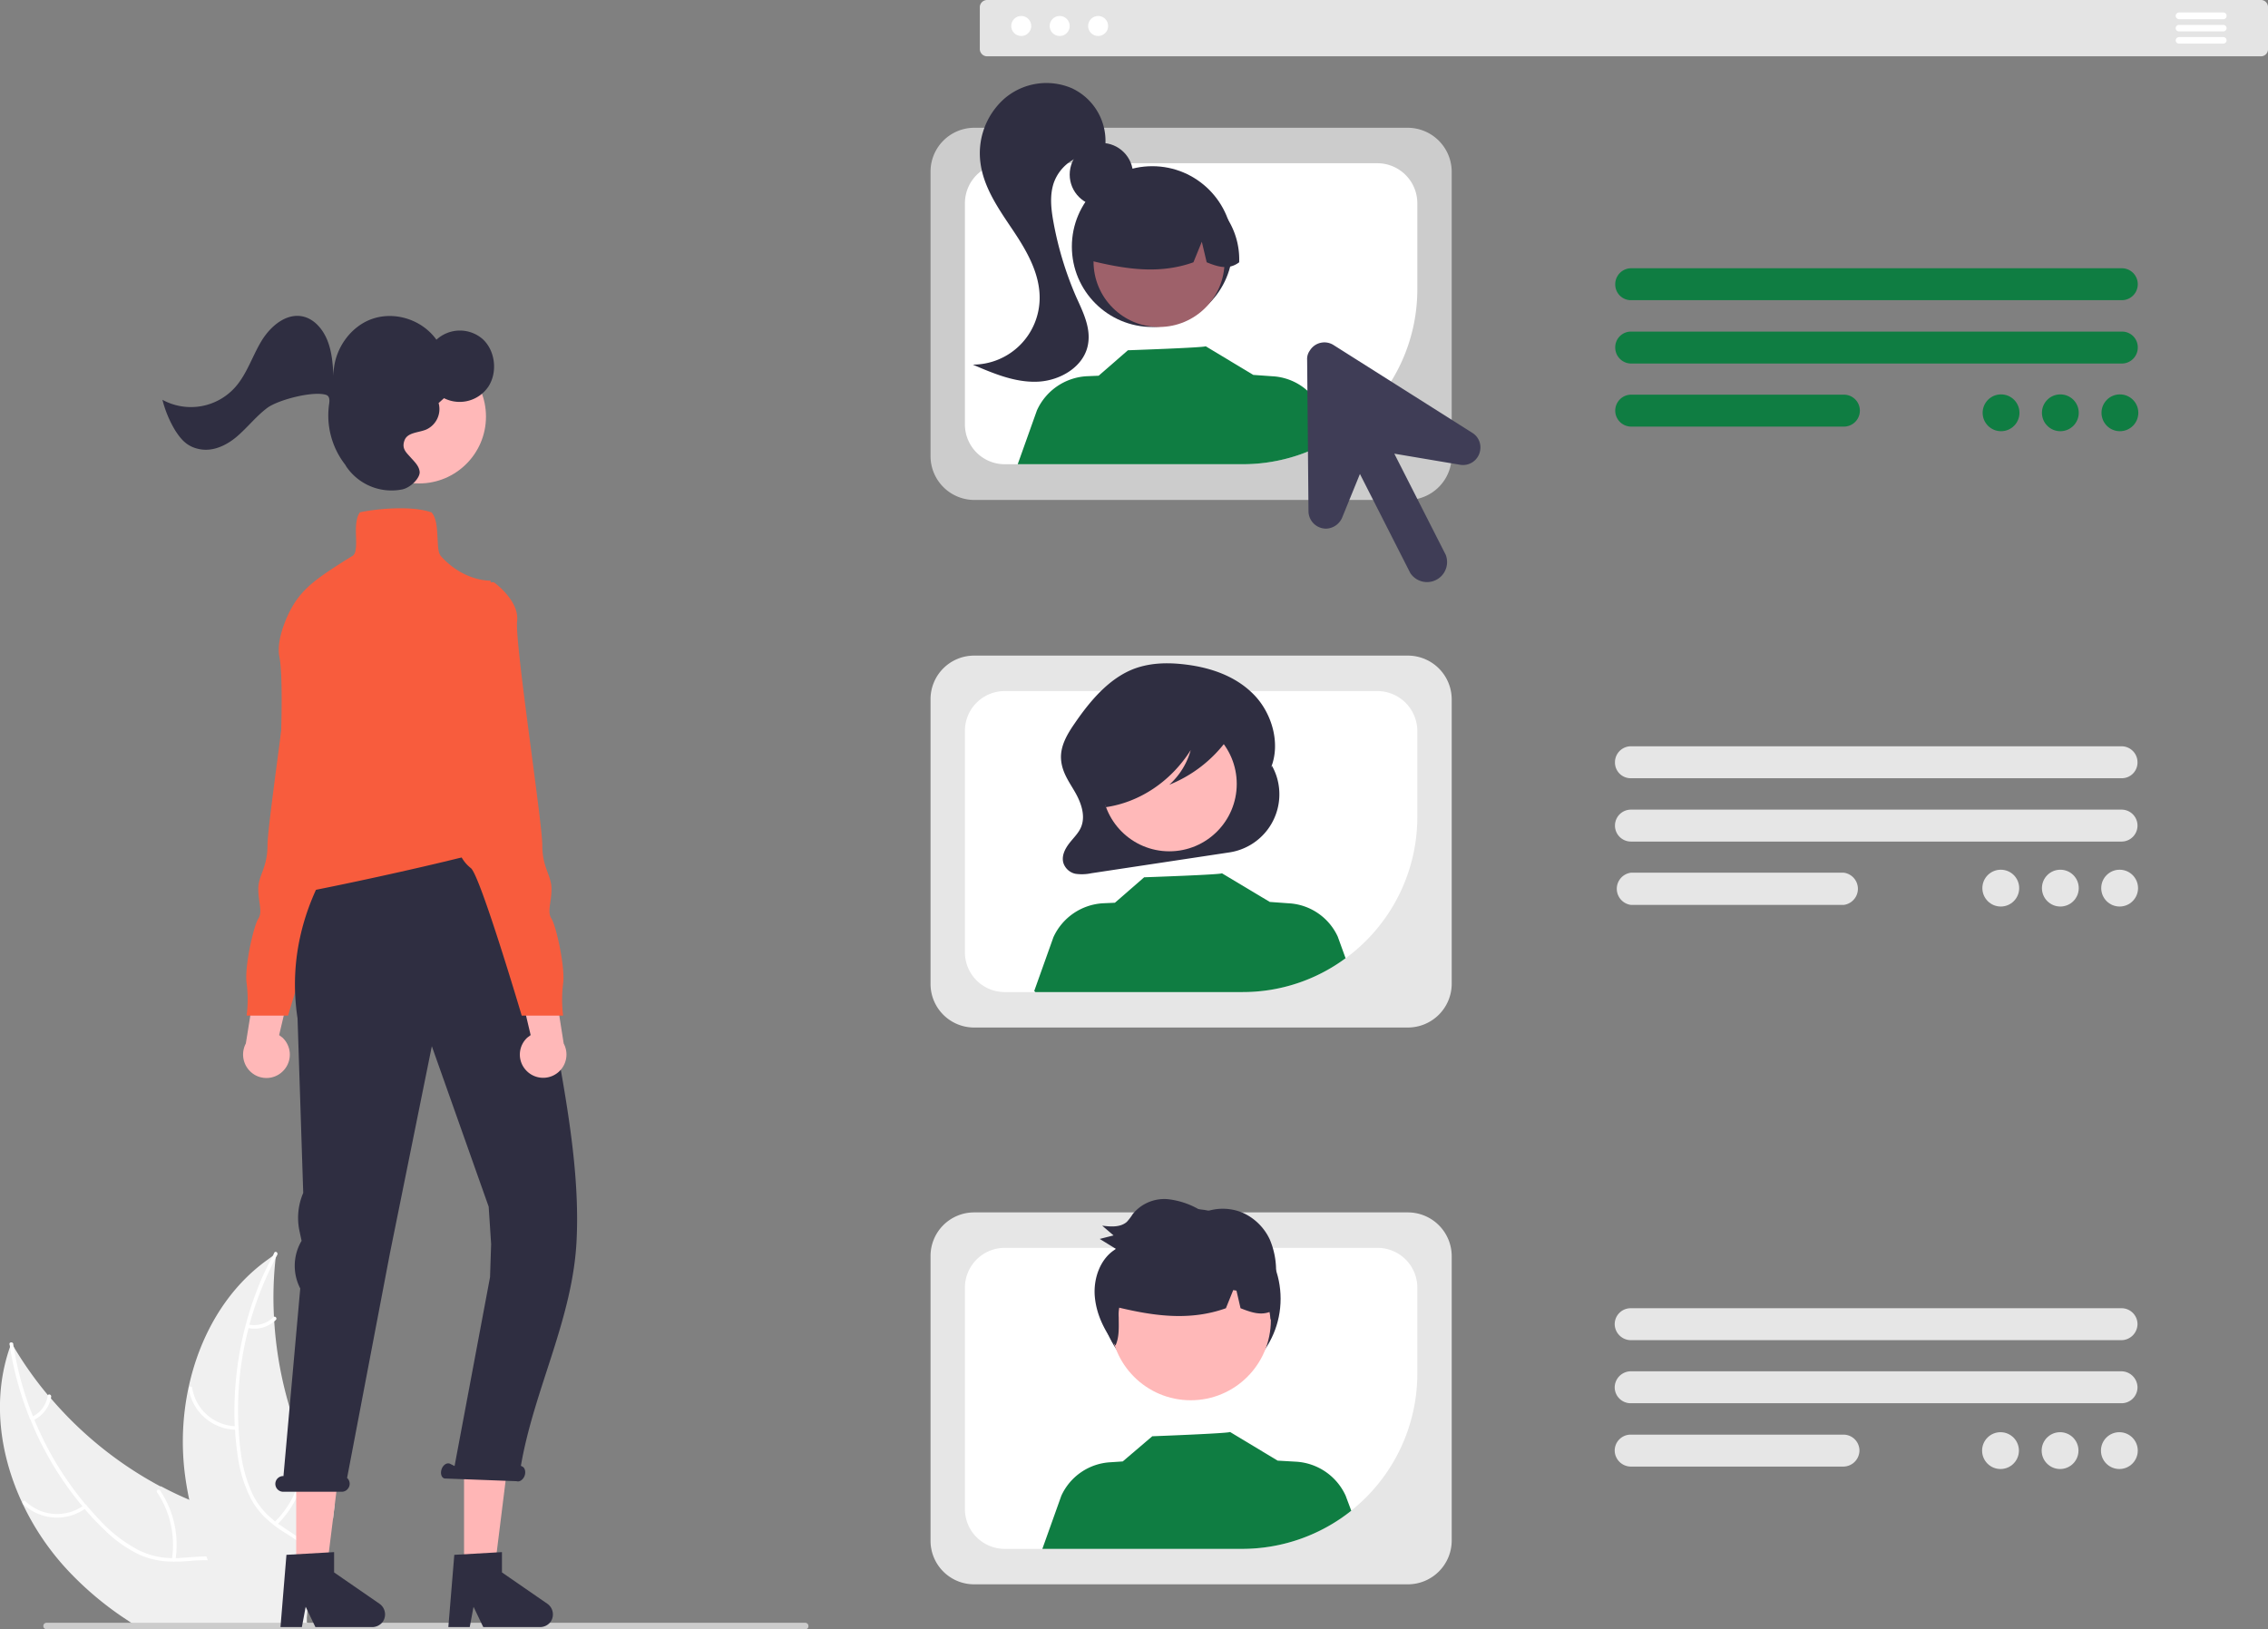 <svg id="Layer_1" data-name="Layer 1" xmlns="http://www.w3.org/2000/svg" viewBox="0 0 837.7 601.9"><rect x="0" y="0" width="837.7" height="601.9" fill="#808080" stroke="none"/><defs><style>.cls-1{fill:#f0f0f0;}.cls-2{fill:#fff;}.cls-3{fill:#ccc;}.cls-4{fill:#0f7d42;}.cls-5{fill:#e6e6e6;}.cls-6{fill:#2f2e41;}.cls-7{fill:#ffb9b9;}.cls-8{fill:#9e616a;}.cls-9{fill:#ffb8b8;}.cls-10{fill:#e4e4e4;}.cls-11{fill:#3f3d56;}.cls-12{fill:#f85c3d;}.cls-13{fill:#ffb6b6;}</style></defs><title>UserRoleManagement</title><path class="cls-1" d="M113.8,599.8H48.9l-3.6-2.4a120,120,0,0,1-20-17,96.1,96.1,0,0,1-17-25c-8.6-18.3-11.2-39-4.6-57.8h0l.6-1.4a10,10,0,0,0,.8,1.4h0a136.5,136.5,0,0,0,12.6,17.8h0l1.1,1.2h0a139.8,139.8,0,0,0,40.4,32.5h.3c3.4,1.8,6.9,3.5,10.5,5h0a88.6,88.6,0,0,0,8.5,3.4c6.1,2.1,12.7,4.1,18.6,6.9s10.7,6.3,14,11.7l.7,1.3L109.9,591h3.8l-.4,6.5v1.9Z" transform="translate(0)"/><path class="cls-2" d="M97.8,599.9H96.4c-.1-.8-.3-1.6-.4-2.4a49.9,49.9,0,0,0-1.6-6.4c-.3-.9-.6-1.8-1-2.7-2.2-5.2-6-9.8-11.6-11.3a22.4,22.4,0,0,0-5.1-.7c-3.3-.1-6.7.3-10,.5H64.2a30.5,30.5,0,0,1-12.6-2.5A47.4,47.4,0,0,1,38.4,565a100.1,100.1,0,0,1-7.1-7.5h0l-.9-1.1a118.7,118.7,0,0,1-13.8-20.5,98.1,98.1,0,0,1-5.3-11.4h-.1a123.2,123.2,0,0,1-7.5-26.7h0a5,5,0,0,0-.2-1.2c-.1-.9,1.3-.9,1.4-.1a5.1,5.1,0,0,0,.2,1.3h0a119.3,119.3,0,0,0,7.1,25.5h0a6.1,6.1,0,0,0,.5,1.2,119.7,119.7,0,0,0,19,31.4h0l.3.3h0c1.9,2.2,3.8,4.3,5.8,6.4a53.6,53.6,0,0,0,12.9,9.8,27.6,27.6,0,0,0,12.8,3.2H66c3.4-.2,6.8-.6,10.2-.6a34.1,34.1,0,0,1,4.6.5,18.1,18.1,0,0,1,12,8.8,27.6,27.6,0,0,1,3,6.8,21.7,21.7,0,0,1,.7,2.4h0c.3,1.3.6,2.6.8,3.9a.1.1,0,0,1,.1.1A20,20,0,0,0,97.8,599.9Z" transform="translate(0)"/><path class="cls-2" d="M31.8,557.1a18.1,18.1,0,0,1-23.3-1.5c-.6-.6.3-1.6.9-1A16.8,16.8,0,0,0,31.1,556c.7-.6,1.4.6.7,1.1Z" transform="translate(0)"/><path class="cls-2" d="M63.5,576A34.8,34.8,0,0,0,58,551.3c-.5-.7.7-1.4,1.1-.7a35.9,35.9,0,0,1,5.7,25.7C64.7,577.2,63.4,576.8,63.5,576Z" transform="translate(0)"/><path class="cls-2" d="M11.8,523.4a10.1,10.1,0,0,0,5.8-7.7c.1-.9,1.4-.6,1.3.3a11.8,11.8,0,0,1-6.4,8.6.7.7,0,0,1-.9-.2.8.8,0,0,1,.2-1Z" transform="translate(0)"/><path class="cls-1" d="M123.6,555.9,123,561l-8.7-.2-1.4,9.2-.2,1.6h0l-.9,6.2L109.9,591h3.8l-.4,6.5v1.9l.6.4h.1l-.3.7c.1-.2.1-.5.2-.7H88.4l-1.3-2.4a165.2,165.2,0,0,1-10.4-21.1,7.8,7.8,0,0,0-.5-1.4h0A131,131,0,0,1,70,554.5h0A114.8,114.8,0,0,1,68.1,543a95.7,95.7,0,0,1,1.5-30.2h0c4-18.9,13.8-36.4,29.2-47.4l1.9-1.4h.1l1.2-.8a8.8,8.8,0,0,1-.2,1.6,132.1,132.1,0,0,0-.6,21.8h0a10.3,10.3,0,0,0,.1,1.7h0A142.4,142.4,0,0,0,114,538.6h0c.1.1.1.1.1.2A123,123,0,0,0,123.6,555.9Z" transform="translate(0)"/><path class="cls-2" d="M102.4,463.6l-.6,1.1c-1.4,2.8-2.8,5.7-4.1,8.7a126.2,126.2,0,0,0-5.6,16l-.3,1.3a118.8,118.8,0,0,0-3.7,36.6v.3c.2,2.9.4,5.8.8,8.6a52.4,52.4,0,0,0,4.3,15.6c.3.7.7,1.3,1,1.9a31.9,31.9,0,0,0,3,4.2,22.9,22.9,0,0,0,2.7,2.7l1.7,1.5,1.1.8.9.6c3.1,2.2,6.4,4.1,9.3,6.5l-.2,1.6c-2.8-2.6-6.2-4.5-9.4-6.6a45.1,45.1,0,0,1-5.4-4.4,4.6,4.6,0,0,1-.7-.7,36.8,36.8,0,0,1-3.1-3.8c-.4-.7-.9-1.4-1.3-2.2a48.7,48.7,0,0,1-4.9-15.4c-.5-3.4-.9-6.8-1.1-10.3a5.7,5.7,0,0,1-.1-1.3A125.1,125.1,0,0,1,96.8,472c1.2-2.7,2.6-5.4,4-8.1l.5-1.1C101.8,462,102.8,462.8,102.4,463.6Z" transform="translate(0)"/><path class="cls-2" d="M87.4,528.2A18,18,0,0,1,69.7,513c-.1-.8,1.2-1.1,1.3-.2a16.8,16.8,0,0,0,16.5,14.1c.9,0,.8,1.3-.1,1.3Z" transform="translate(0)"/><path class="cls-2" d="M101.3,562.4a34.7,34.7,0,0,0,10.5-23,.7.7,0,0,1,1.4.1,36.6,36.6,0,0,1-11,23.9c-.6.6-1.5-.4-.9-1Z" transform="translate(0)"/><path class="cls-2" d="M91.7,489.3a10.2,10.2,0,0,0,9.3-2.7c.6-.6,1.5.4.9,1a11.2,11.2,0,0,1-10.3,3c-.4,0-.6-.3-.6-.7a.7.7,0,0,1,.7-.6Z" transform="translate(0)"/><path class="cls-3" d="M298.6,600.7a1.1,1.1,0,0,1-1.1,1.2H17.2a1.2,1.2,0,0,1,0-2.4H297.4a1.2,1.2,0,0,1,1.2,1.2Z" transform="translate(0)"/><path class="cls-4" d="M783.7,110.9H602.5a5.8,5.8,0,0,1-5.9-5.9,5.9,5.9,0,0,1,5.9-5.9H783.7a5.9,5.9,0,0,1,0,11.8Z" transform="translate(0)"/><path class="cls-4" d="M783.7,134.3H602.5a5.9,5.9,0,0,1-5.9-5.9,5.8,5.8,0,0,1,5.9-5.9H783.7a5.8,5.8,0,0,1,5.9,5.9A5.9,5.9,0,0,1,783.7,134.3Z" transform="translate(0)"/><path class="cls-4" d="M681,157.6H602.5a5.9,5.9,0,1,1,0-11.8H681a5.9,5.9,0,1,1,.1,11.8Z" transform="translate(0)"/><path class="cls-5" d="M783.6,287.5H602.4a5.8,5.8,0,0,1-5.9-5.9,5.9,5.9,0,0,1,5.9-5.9H783.6a5.9,5.9,0,0,1,5.9,5.9A5.8,5.8,0,0,1,783.6,287.5Z" transform="translate(0)"/><path class="cls-5" d="M783.6,310.9H602.4a5.9,5.9,0,0,1,0-11.8H783.6a5.9,5.9,0,0,1,0,11.8Z" transform="translate(0)"/><path class="cls-5" d="M681,334.3H602.4a6,6,0,0,1,0-11.9H681a6,6,0,0,1,0,11.9Z" transform="translate(0)"/><path class="cls-5" d="M783.5,495.1H602.3a6,6,0,0,1-5.9-5.9,5.9,5.9,0,0,1,5.9-5.9H783.5a5.9,5.9,0,0,1,6,5.9A6,6,0,0,1,783.5,495.1Z" transform="translate(0)"/><path class="cls-5" d="M783.5,518.4H602.3a5.9,5.9,0,0,1-5.9-5.9,6,6,0,0,1,5.9-5.9H783.5a6,6,0,0,1,6,5.9A5.9,5.9,0,0,1,783.5,518.4Z" transform="translate(0)"/><path class="cls-5" d="M680.9,541.8H602.3a6,6,0,0,1-5.9-5.9,5.9,5.9,0,0,1,5.9-5.9h78.6a5.9,5.9,0,0,1,5.9,5.9A6,6,0,0,1,680.9,541.8Z" transform="translate(0)"/><path class="cls-5" d="M520,379.6H359.8a16.1,16.1,0,0,1-16.1-16.2v-105a16.1,16.1,0,0,1,16.1-16.2H520a16.2,16.2,0,0,1,16.2,16.2v105A16.2,16.2,0,0,1,520,379.6Z" transform="translate(0)"/><path class="cls-2" d="M508.7,255.3H371.1a14.7,14.7,0,0,0-14.7,14.8v81.7a14.7,14.7,0,0,0,14.7,14.7h87.8a64.7,64.7,0,0,0,64.6-64.6V270.1A14.8,14.8,0,0,0,508.7,255.3Z" transform="translate(0)"/><path class="cls-6" d="M469.8,282.9h0l-.4.8c3.7-9,.4-20.2-6.2-27s-15.6-9.9-24.5-11.1c-6.7-.9-13.5-.9-19.9,1.5-9.1,3.5-16.1,11.7-21.9,20.2-2.7,3.9-5.3,8.3-5,13.1s2.9,8.3,5.1,12.1,4,8.6,2.4,12.8c-.9,2.4-2.9,4.2-4.5,6.3s-2.9,4.7-2.1,7.3a6,6,0,0,0,4.4,3.9,16.7,16.7,0,0,0,5.9-.2l51-7.7a21.7,21.7,0,0,0,18.2-24.7A21.1,21.1,0,0,0,469.8,282.9Z" transform="translate(0)"/><circle class="cls-7" cx="431.9" cy="289.6" r="24.9"/><path class="cls-4" d="M497,354a63.9,63.9,0,0,1-38.1,12.5H382.4l-.4-.4,7.1-19.9a21.5,21.5,0,0,1,18.2-12.5l4.5-.2,10.8-9.4s29.2-1,28.7-1.5L469,333.2h0l6.9.5A21.2,21.2,0,0,1,494.1,346Z" transform="translate(0)"/><path class="cls-6" d="M455.6,266.5c-.7-3.4-4.1-4.9-7.1-5.7a67.1,67.1,0,0,0-26.4-1.4c-6.4.9-13,2.9-17.7,7.9a24,24,0,0,0-6,15.3,18,18,0,0,0,2.2,9.7,9.2,9.2,0,0,0,7.5,4.9l.3,1c12.5-1.8,24.1-9.5,31.4-21.1a26.9,26.9,0,0,1-7.9,12.8,49,49,0,0,0,21.2-16.4C454.6,271.6,456.1,269.1,455.6,266.5Z" transform="translate(0)"/><path class="cls-3" d="M520,184.7H359.8a16.2,16.2,0,0,1-16.1-16.2V63.4a16.2,16.2,0,0,1,16.1-16.2H520a16.3,16.3,0,0,1,16.2,16.2V168.5A16.3,16.3,0,0,1,520,184.7Z" transform="translate(0)"/><path class="cls-2" d="M508.7,60.3H371.1a14.8,14.8,0,0,0-14.7,14.8v81.7a14.7,14.7,0,0,0,14.7,14.7h87.8a64.6,64.6,0,0,0,64.6-64.6V75.1A14.8,14.8,0,0,0,508.7,60.3Z" transform="translate(0)"/><circle class="cls-6" cx="406.8" cy="64.5" r="11.7"/><circle class="cls-6" cx="425.6" cy="91.1" r="29.7"/><circle class="cls-8" cx="428.1" cy="96.6" r="24.2"/><path class="cls-6" d="M444.5,72a27.7,27.7,0,0,0-42.1,24.2c12.3,3,25.3,5.4,38.4.7l3.1-7.6,1.8,7.6c4,1.6,8,3,12,0A28.1,28.1,0,0,0,444.5,72Z" transform="translate(0)"/><path class="cls-6" d="M395.9,32.6a23.8,23.8,0,0,0-25,3.9,27,27,0,0,0-8.7,24.1c1.3,9,6.8,16.8,11.9,24.4s9.9,15.9,9.9,25a24.7,24.7,0,0,1-24.7,24.7c7.7,3.3,15.7,6.7,24.1,6.3s17.2-5.7,18.5-14c1-6-1.9-11.8-4.4-17.3A125.7,125.7,0,0,1,389,81.5c-.8-4.6-1.3-9.4.2-13.9a16.1,16.1,0,0,1,16.2-10.7l2.8-2.5A21.5,21.5,0,0,0,395.9,32.6Z" transform="translate(0)"/><path class="cls-4" d="M492,162.4a64.4,64.4,0,0,1-33.1,9.1h-83l7.1-19.9A21.5,21.5,0,0,1,401.2,139l4.6-.2,10.8-9.4s29.1-1,28.7-1.5l17.6,10.6h0l7,.5A21,21,0,0,1,488,151.3Z" transform="translate(0)"/><path class="cls-5" d="M520,585.3H359.8a16.1,16.1,0,0,1-16.1-16.2v-105a16.1,16.1,0,0,1,16.1-16.2H520a16.2,16.2,0,0,1,16.2,16.2v105A16.2,16.2,0,0,1,520,585.3Z" transform="translate(0)"/><path class="cls-2" d="M508.7,461H371.1a14.7,14.7,0,0,0-14.7,14.7v81.7a14.7,14.7,0,0,0,14.7,14.8h87.8a64.8,64.8,0,0,0,64.6-64.6V475.7A14.7,14.7,0,0,0,508.7,461Z" transform="translate(0)"/><circle class="cls-6" cx="439.8" cy="479.8" r="33.2"/><circle class="cls-9" cx="439.8" cy="487.7" r="29.6"/><path class="cls-4" d="M499.1,558.1a64.7,64.7,0,0,1-40.2,14.1H385l7-19.6a21.2,21.2,0,0,1,18.2-12.4l4.5-.3,10.9-9.3s29.1-1.1,28.7-1.6l17.6,10.6h0l6.9.4A21.5,21.5,0,0,1,497,552.5Z" transform="translate(0)"/><path class="cls-6" d="M471.1,477.3a48.5,48.5,0,0,0,.2-6.6,29.4,29.4,0,0,0-2.3-12.8,20.1,20.1,0,0,0-10.3-10,19.1,19.1,0,0,0-14.1,0,29.4,29.4,0,0,0-13.4-4.9,15,15,0,0,0-12.8,5.5,20.1,20.1,0,0,1-2.2,2.9c-2.4,2.1-6,1.8-9.1,1.4l4.2,3.6-5.1,1.3,6,3.7c-5.8,3.4-8.5,11-7.8,17.9s3.8,12.5,7.6,17.8c1.5-3.2,1.2-7,1.2-10.5a13.5,13.5,0,0,1,.2-3.5c12.7,3,26,5,39.4.2l2.7-6.7,1.2.2,1.5,6.5c3.6,1.4,7.1,2.7,10.7,1.4.2,1,.3,2,.4,3,.3-1.2.5-2.4.8-3.6a5.1,5.1,0,0,0,1.3-.9A29.6,29.6,0,0,0,471.1,477.3Z" transform="translate(0)"/><path class="cls-10" d="M835.1,20.8H364.6a2.7,2.7,0,0,1-2.7-2.7V2.6A2.7,2.7,0,0,1,364.6,0H835.1a2.6,2.6,0,0,1,2.6,2.6V18.1A2.6,2.6,0,0,1,835.1,20.8Z" transform="translate(0)"/><circle id="e64f360c-0cb0-4309-94f7-c4048c501294" class="cls-2" cx="377.2" cy="9.6" r="3.7"/><circle id="b16bad97-612f-4358-a052-4ed2c41908d6" class="cls-2" cx="391.4" cy="9.6" r="3.7"/><circle id="b150c0f4-fbac-4380-a463-ed2b3702c90d" class="cls-2" cx="405.6" cy="9.6" r="3.7"/><path class="cls-2" d="M821.2,7.1H804.8a1.3,1.3,0,0,1-1.2-1.3,1.3,1.3,0,0,1,1.2-1.2h16.4a1.2,1.2,0,0,1,1.2,1.2,1.2,1.2,0,0,1-1.2,1.3Z" transform="translate(0)"/><path class="cls-2" d="M821.2,11.6H804.8a1.2,1.2,0,0,1,0-2.4h16.4a1.2,1.2,0,0,1,0,2.4Z" transform="translate(0)"/><path class="cls-2" d="M821.2,16.1H804.8a1.2,1.2,0,0,1-1.2-1.2,1.3,1.3,0,0,1,1.2-1.2h16.4a1.2,1.2,0,0,1,1.2,1.2,1.2,1.2,0,0,1-1.2,1.2Z" transform="translate(0)"/><circle class="cls-4" cx="739.1" cy="152.5" r="6.8"/><circle class="cls-4" cx="761" cy="152.5" r="6.8"/><circle class="cls-4" cx="783" cy="152.5" r="6.8"/><circle class="cls-5" cx="739" cy="328.1" r="6.8"/><circle class="cls-5" cx="761" cy="328.1" r="6.8"/><circle class="cls-5" cx="782.9" cy="328.1" r="6.8"/><circle class="cls-5" cx="738.9" cy="535.9" r="6.8"/><circle class="cls-5" cx="760.9" cy="535.9" r="6.8"/><circle class="cls-5" cx="782.8" cy="535.9" r="6.8"/><path class="cls-11" d="M543.8,159.9l-51.2-32.4a6.3,6.3,0,0,0-8.8,2,5.3,5.3,0,0,0-1,3.5l.5,55.9a6.5,6.5,0,0,0,6.5,6.4,6.7,6.7,0,0,0,5.9-4l6.6-16.2,18.6,36.6A7.4,7.4,0,0,0,534,205l-19-37.4,24.3,4.1a6.4,6.4,0,0,0,7.4-5.3A6.3,6.3,0,0,0,543.8,159.9Z" transform="translate(0)"/><path class="cls-9" d="M104.8,395.4a8.6,8.6,0,0,0-.5-12.1l-1.2-.9,7-29.6-14.9,5.4-4.4,27.3a8.7,8.7,0,0,0,3.5,11.7,8.6,8.6,0,0,0,10.5-1.8Z" transform="translate(0)"/><path class="cls-12" d="M140.5,271.3l-6,15.3s2.6,15.3-1.7,18.8-2.5,3.4-2.5,5.9a13.5,13.5,0,0,1-5.1,9.4c-3.4,2.5-18.8,54.5-18.8,54.5H91.1a47.4,47.4,0,0,0,0-11.9c-.9-6,2.6-21.3,4.3-23.9s0-5.9,0-11,3.4-7.7,3.4-16.2,10.2-75,9.3-82.7,8.6-14.4,8.6-14.4h8.5Z" transform="translate(0)"/><polygon class="cls-13" points="109.4 582 120.4 582 125.7 539.4 109.4 539.4 109.4 582"/><path class="cls-6" d="M105.8,574.4l17.6-1v7.5l16.8,11.6a4.8,4.8,0,0,1,1.2,6.6,4.9,4.9,0,0,1-3.9,2h-21l-3.6-7.5-1.4,7.5h-7.9Z" transform="translate(0)"/><polygon class="cls-13" points="171.4 582 182.4 582 187.7 539.4 171.4 539.4 171.4 582"/><path class="cls-6" d="M167.8,574.4l17.6-1v7.5l16.8,11.6a4.8,4.8,0,0,1,1.2,6.6,4.9,4.9,0,0,1-3.9,2h-21l-3.6-7.5-1.4,7.5h-7.9Z" transform="translate(0)"/><path class="cls-6" d="M104.6,545.3h.1l6.2-69.3a18.2,18.2,0,0,1,.2-17.1l.3-.5-.8-3.7a23.3,23.3,0,0,1,1.4-14l-2.1-64.5c-7-45.9,26.7-75.8,26.7-75.8h50.5l10.8,37.3C202,377.3,214.7,419,213,457.5c-1.2,29.3-15.7,55.5-20.6,84l.3.2c1.1.3,1.6,1.9,1.1,3.4s-1.9,2.5-3,2.1l-26.6-1c-1.2-.3-1.6-1.9-1.1-3.4s1.8-2.5,3-2.1l1.8.9L181,471.8l.4-12.2-.9-13.8-21-59.3L144,463.1,128.2,546a2.9,2.9,0,0,1,.2,4.1,2.8,2.8,0,0,1-2.2,1H104.6a2.9,2.9,0,0,1,0-5.8Z" transform="translate(0)"/><path class="cls-12" d="M100.4,331.5c-1.6,0-2.6-.3-2.9-1s.4-2.3,1.4-3.9a10.9,10.9,0,0,0,1.9-3.3c.7-2.6,5-67.6,2.4-80.6q-.9-4.5,1.5-11.4c4.5-12.5,10.5-16.4,22.5-24.1l3.1-1.9c1.3-.9,1.3-3.8,1.2-6.9s-.2-7,1.5-9.2h.3c4-.9,17.7-2.7,25.8,0h.2c1.9,2,2.1,5.7,2.3,9.3s.2,5.7,1.3,7c8.3,9.2,17.8,9,17.9,9h.4v.5c3.6,36.8,9.4,92.3,10.7,94.5a.9.9,0,0,1,0,.7C190.2,313.5,106.7,331.5,100.4,331.5Z" transform="translate(0)"/><circle class="cls-9" cx="154.8" cy="153.9" r="24.7"/><path class="cls-6" d="M87,142.9c4.2-4.8,6.2-11.3,9.5-16.8s9.1-10.5,15.3-9.2c4.2.9,7.4,4.6,9.1,8.8s2,8.7,2.3,13.2c-.2-9.2,5.9-18.2,14.3-21.1s18.4.3,23.7,7.7a12.8,12.8,0,0,1,17-.3c4.7,4.2,5.7,12.2,2.2,17.6a12.8,12.8,0,0,1-16.4,4.3l-2,1.8a8.3,8.3,0,0,1-4.6,9.8c-2.9,1.2-6.9,1-8,4s.6,4.4,2.1,6.1,3.3,3.3,3.5,5.5-3.2,5.8-6.4,6.5a20.2,20.2,0,0,1-20.8-8.6l-.2-.4a29.6,29.6,0,0,1-6-22.8c.2-1.5,0-2.7-1.1-3.1-4.7-1.6-17.8,1.8-21.8,4.8s-7.2,7.1-11,10.4S79,166.8,74.1,166s-7.2-3.6-9.4-7A41.6,41.6,0,0,1,60,147.7,21.9,21.9,0,0,0,87,142.9Z" transform="translate(0)"/><path class="cls-9" d="M194.3,395.4a8.5,8.5,0,0,1,.5-12.1l1.2-.9-7-29.6,14.9,5.4,4.3,27.3a8.6,8.6,0,0,1-13.9,9.9Z" transform="translate(0)"/><path class="cls-12" d="M158.6,271.3l5.9,15.3s-2.5,15.3,1.7,18.8,2.6,3.4,2.6,5.9a13.5,13.5,0,0,0,5.1,9.4c3.4,2.5,18.8,54.5,18.8,54.5H208a47.4,47.4,0,0,1,0-11.9c.8-6-2.6-21.3-4.3-23.9s0-5.9,0-11-3.4-7.7-3.4-16.2-10.2-75-9.3-82.7-8.6-14.4-8.6-14.4h-8.5Z" transform="translate(0)"/></svg>